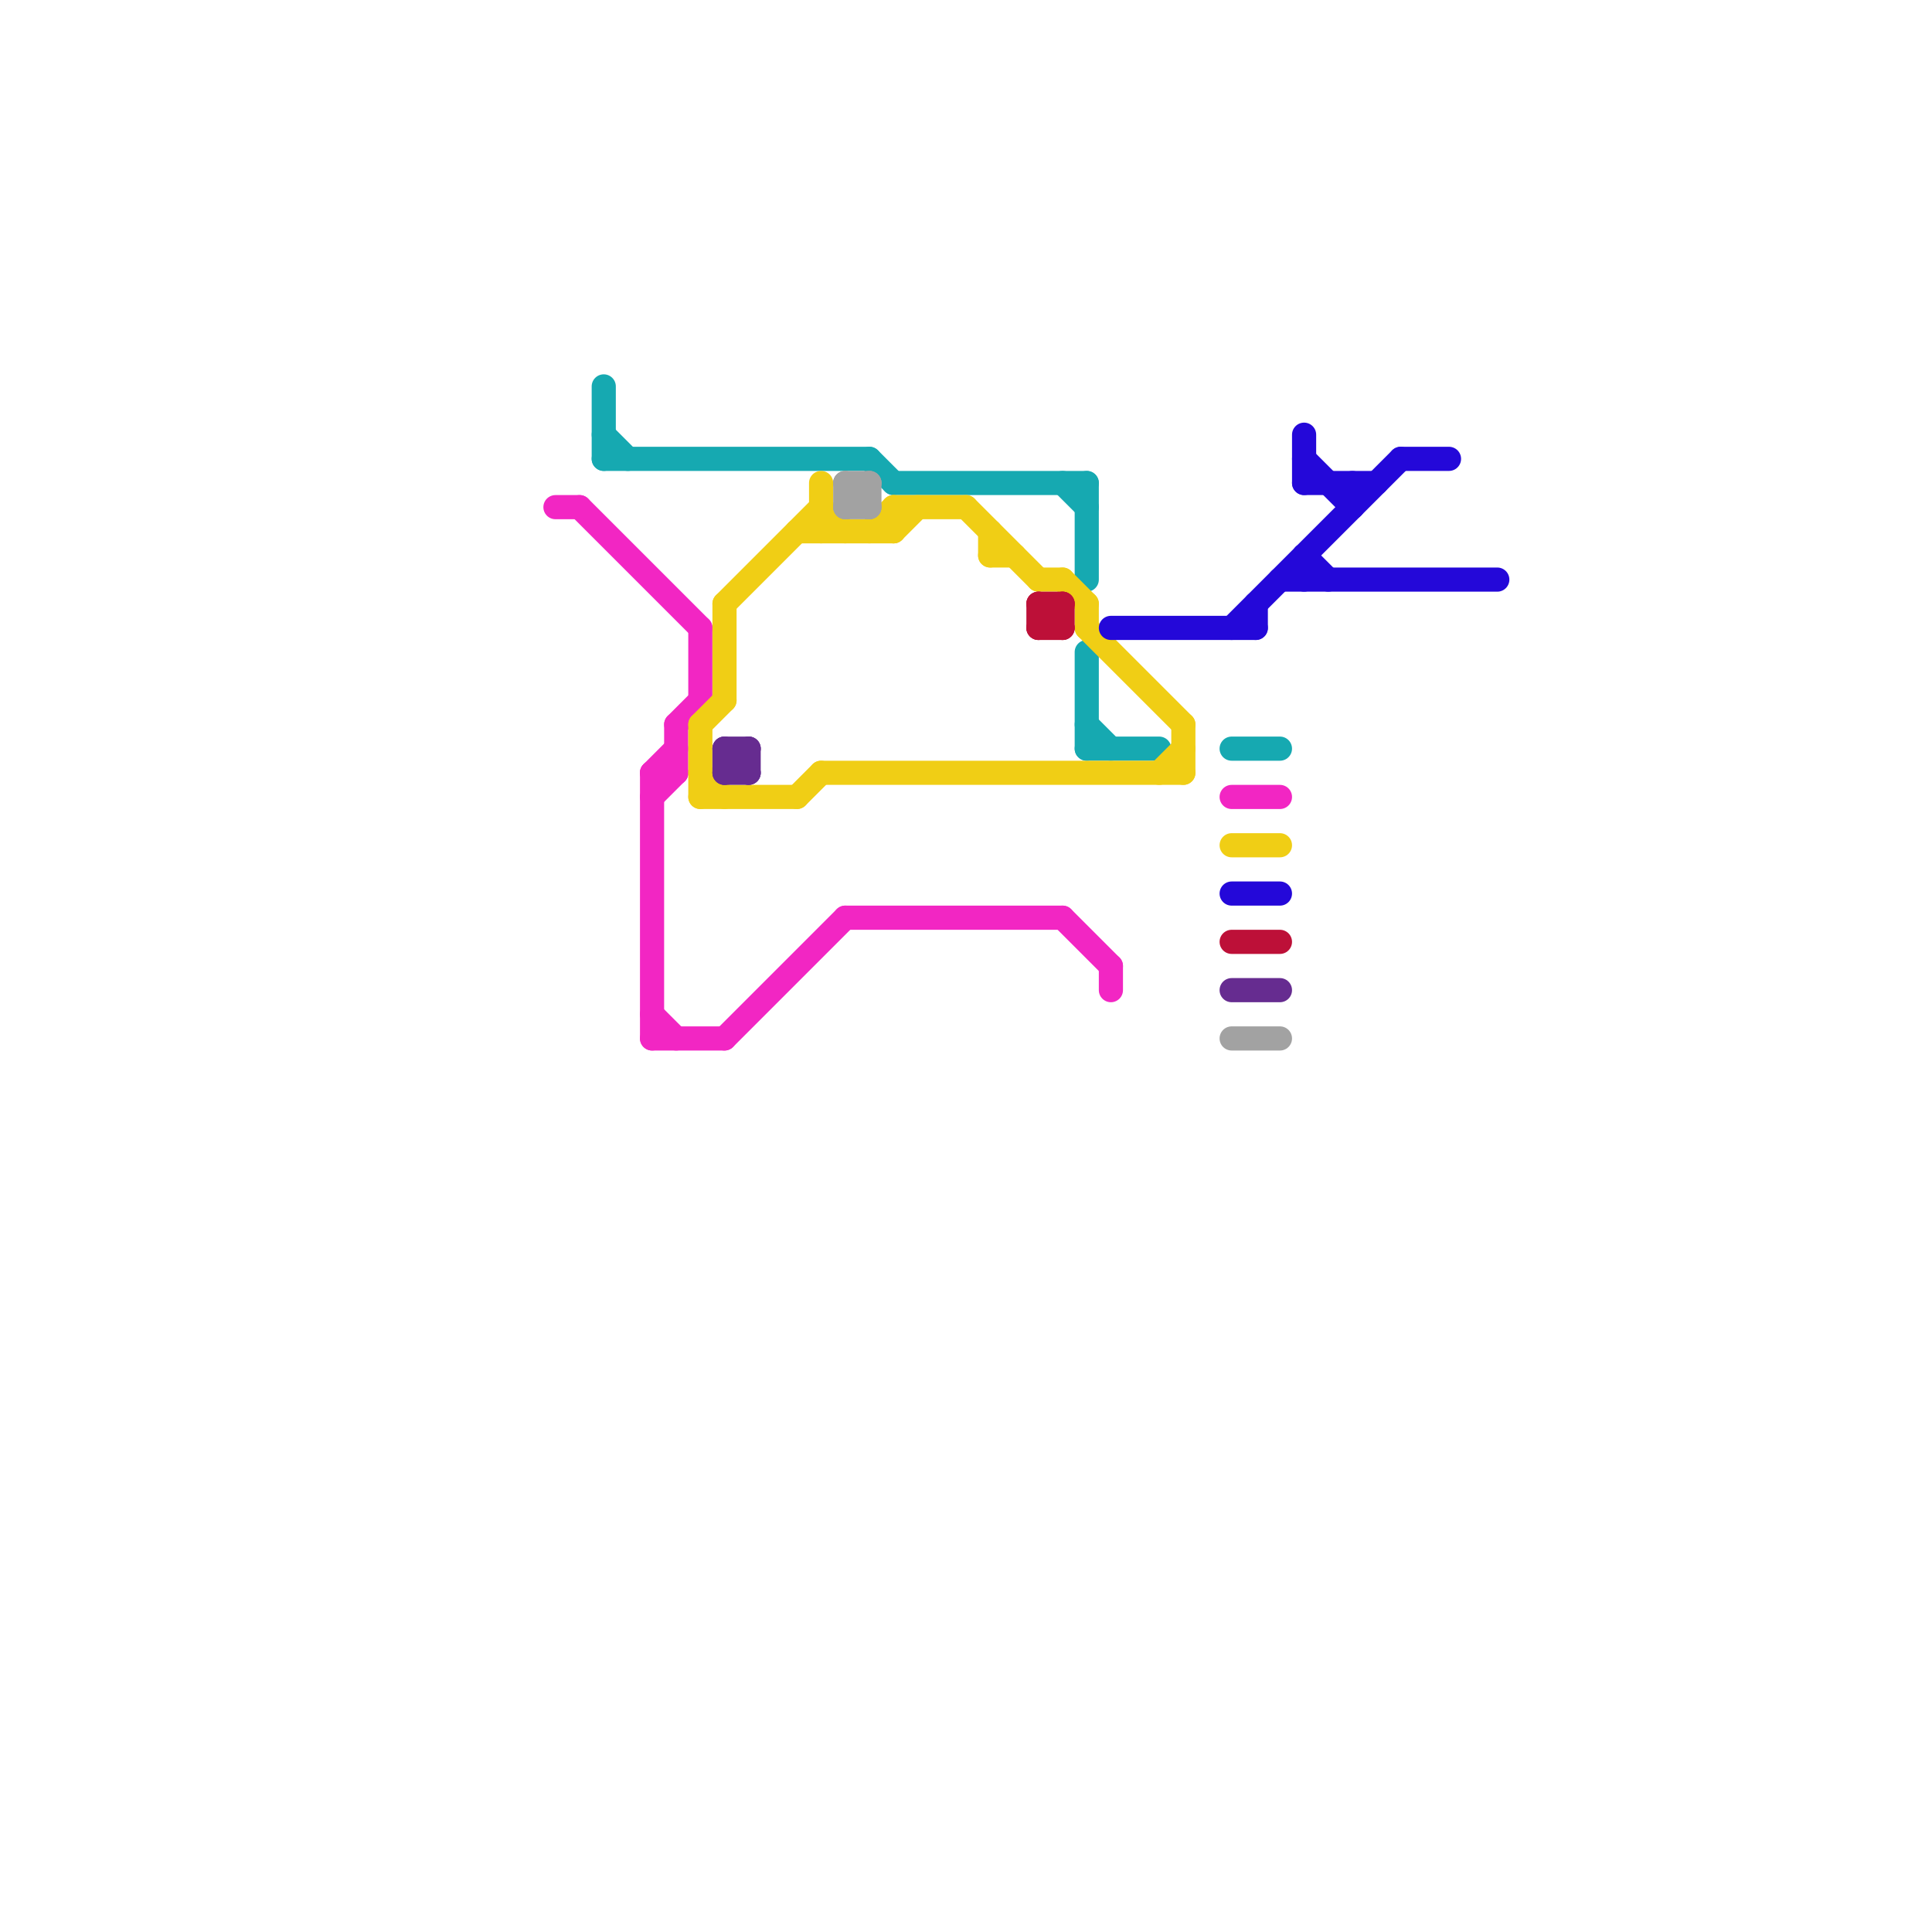 
<svg version="1.1" xmlns="http://www.w3.org/2000/svg" viewBox="0 0 80 80">
<style>text { font: 1px Helvetica; font-weight: 600; white-space: pre; dominant-baseline: central; } line { stroke-width: 1; fill: none; stroke-linecap: round; stroke-linejoin: round; } .c0 { stroke: #f226c3 } .c1 { stroke: #16a9b1 } .c2 { stroke: #f0ce15 } .c3 { stroke: #662c90 } .c4 { stroke: #a2a2a2 } .c5 { stroke: #bd1038 } .c6 { stroke: #2408d9 }</style><defs><g id="wm-xf"><circle r="1.2" fill="#000"/><circle r="0.9" fill="#fff"/><circle r="0.6" fill="#000"/><circle r="0.3" fill="#fff"/></g><g id="wm"><circle r="0.6" fill="#000"/><circle r="0.3" fill="#fff"/></g></defs><line class="c0" x1="27" y1="43" x2="30" y2="43"/><line class="c0" x1="28" y1="30" x2="29" y2="29"/><line class="c0" x1="28" y1="30" x2="28" y2="32"/><line class="c0" x1="24" y1="21" x2="29" y2="26"/><line class="c0" x1="27" y1="32" x2="28" y2="32"/><line class="c0" x1="35" y1="38" x2="44" y2="38"/><line class="c0" x1="46" y1="40" x2="46" y2="41"/><line class="c0" x1="27" y1="32" x2="28" y2="31"/><line class="c0" x1="44" y1="38" x2="46" y2="40"/><line class="c0" x1="51" y1="33" x2="53" y2="33"/><line class="c0" x1="27" y1="33" x2="28" y2="32"/><line class="c0" x1="27" y1="32" x2="27" y2="43"/><line class="c0" x1="27" y1="42" x2="28" y2="43"/><line class="c0" x1="29" y1="26" x2="29" y2="29"/><line class="c0" x1="30" y1="43" x2="35" y2="38"/><line class="c0" x1="23" y1="21" x2="24" y2="21"/><line class="c1" x1="25" y1="19" x2="36" y2="19"/><line class="c1" x1="45" y1="30" x2="46" y2="31"/><line class="c1" x1="51" y1="31" x2="53" y2="31"/><line class="c1" x1="36" y1="19" x2="37" y2="20"/><line class="c1" x1="37" y1="20" x2="45" y2="20"/><line class="c1" x1="45" y1="20" x2="45" y2="24"/><line class="c1" x1="44" y1="20" x2="45" y2="21"/><line class="c1" x1="45" y1="31" x2="48" y2="31"/><line class="c1" x1="45" y1="27" x2="45" y2="31"/><line class="c1" x1="25" y1="18" x2="26" y2="19"/><line class="c1" x1="25" y1="16" x2="25" y2="19"/><line class="c2" x1="30" y1="25" x2="34" y2="21"/><line class="c2" x1="33" y1="33" x2="34" y2="32"/><line class="c2" x1="40" y1="21" x2="43" y2="24"/><line class="c2" x1="37" y1="22" x2="38" y2="21"/><line class="c2" x1="44" y1="24" x2="45" y2="25"/><line class="c2" x1="45" y1="26" x2="49" y2="30"/><line class="c2" x1="49" y1="30" x2="49" y2="32"/><line class="c2" x1="30" y1="25" x2="30" y2="29"/><line class="c2" x1="29" y1="30" x2="30" y2="29"/><line class="c2" x1="41" y1="23" x2="42" y2="23"/><line class="c2" x1="48" y1="32" x2="49" y2="31"/><line class="c2" x1="34" y1="32" x2="49" y2="32"/><line class="c2" x1="37" y1="21" x2="37" y2="22"/><line class="c2" x1="29" y1="30" x2="29" y2="33"/><line class="c2" x1="34" y1="20" x2="34" y2="22"/><line class="c2" x1="33" y1="22" x2="37" y2="22"/><line class="c2" x1="29" y1="33" x2="33" y2="33"/><line class="c2" x1="37" y1="21" x2="40" y2="21"/><line class="c2" x1="41" y1="22" x2="41" y2="23"/><line class="c2" x1="45" y1="25" x2="45" y2="26"/><line class="c2" x1="34" y1="21" x2="35" y2="22"/><line class="c2" x1="36" y1="22" x2="37" y2="21"/><line class="c2" x1="43" y1="24" x2="44" y2="24"/><line class="c2" x1="51" y1="35" x2="53" y2="35"/><line class="c2" x1="29" y1="32" x2="30" y2="33"/><line class="c3" x1="30" y1="31" x2="30" y2="32"/><line class="c3" x1="30" y1="32" x2="31" y2="32"/><line class="c3" x1="30" y1="31" x2="31" y2="31"/><line class="c3" x1="30" y1="32" x2="31" y2="31"/><line class="c3" x1="30" y1="31" x2="31" y2="32"/><line class="c3" x1="31" y1="31" x2="31" y2="32"/><line class="c3" x1="51" y1="41" x2="53" y2="41"/><line class="c4" x1="35" y1="21" x2="36" y2="21"/><line class="c4" x1="51" y1="43" x2="53" y2="43"/><line class="c4" x1="35" y1="21" x2="36" y2="20"/><line class="c4" x1="35" y1="20" x2="36" y2="21"/><line class="c4" x1="36" y1="20" x2="36" y2="21"/><line class="c4" x1="35" y1="20" x2="36" y2="20"/><line class="c4" x1="35" y1="20" x2="35" y2="21"/><line class="c5" x1="43" y1="25" x2="44" y2="26"/><line class="c5" x1="43" y1="25" x2="43" y2="26"/><line class="c5" x1="43" y1="25" x2="44" y2="25"/><line class="c5" x1="44" y1="25" x2="44" y2="26"/><line class="c5" x1="43" y1="26" x2="44" y2="26"/><line class="c5" x1="43" y1="26" x2="44" y2="25"/><line class="c5" x1="51" y1="39" x2="53" y2="39"/><line class="c6" x1="54" y1="18" x2="54" y2="20"/><line class="c6" x1="53" y1="24" x2="62" y2="24"/><line class="c6" x1="54" y1="23" x2="55" y2="24"/><line class="c6" x1="56" y1="20" x2="56" y2="21"/><line class="c6" x1="54" y1="19" x2="56" y2="21"/><line class="c6" x1="58" y1="19" x2="60" y2="19"/><line class="c6" x1="52" y1="25" x2="52" y2="26"/><line class="c6" x1="46" y1="26" x2="52" y2="26"/><line class="c6" x1="54" y1="23" x2="54" y2="24"/><line class="c6" x1="54" y1="20" x2="57" y2="20"/><line class="c6" x1="51" y1="37" x2="53" y2="37"/><line class="c6" x1="51" y1="26" x2="58" y2="19"/>
</svg>
